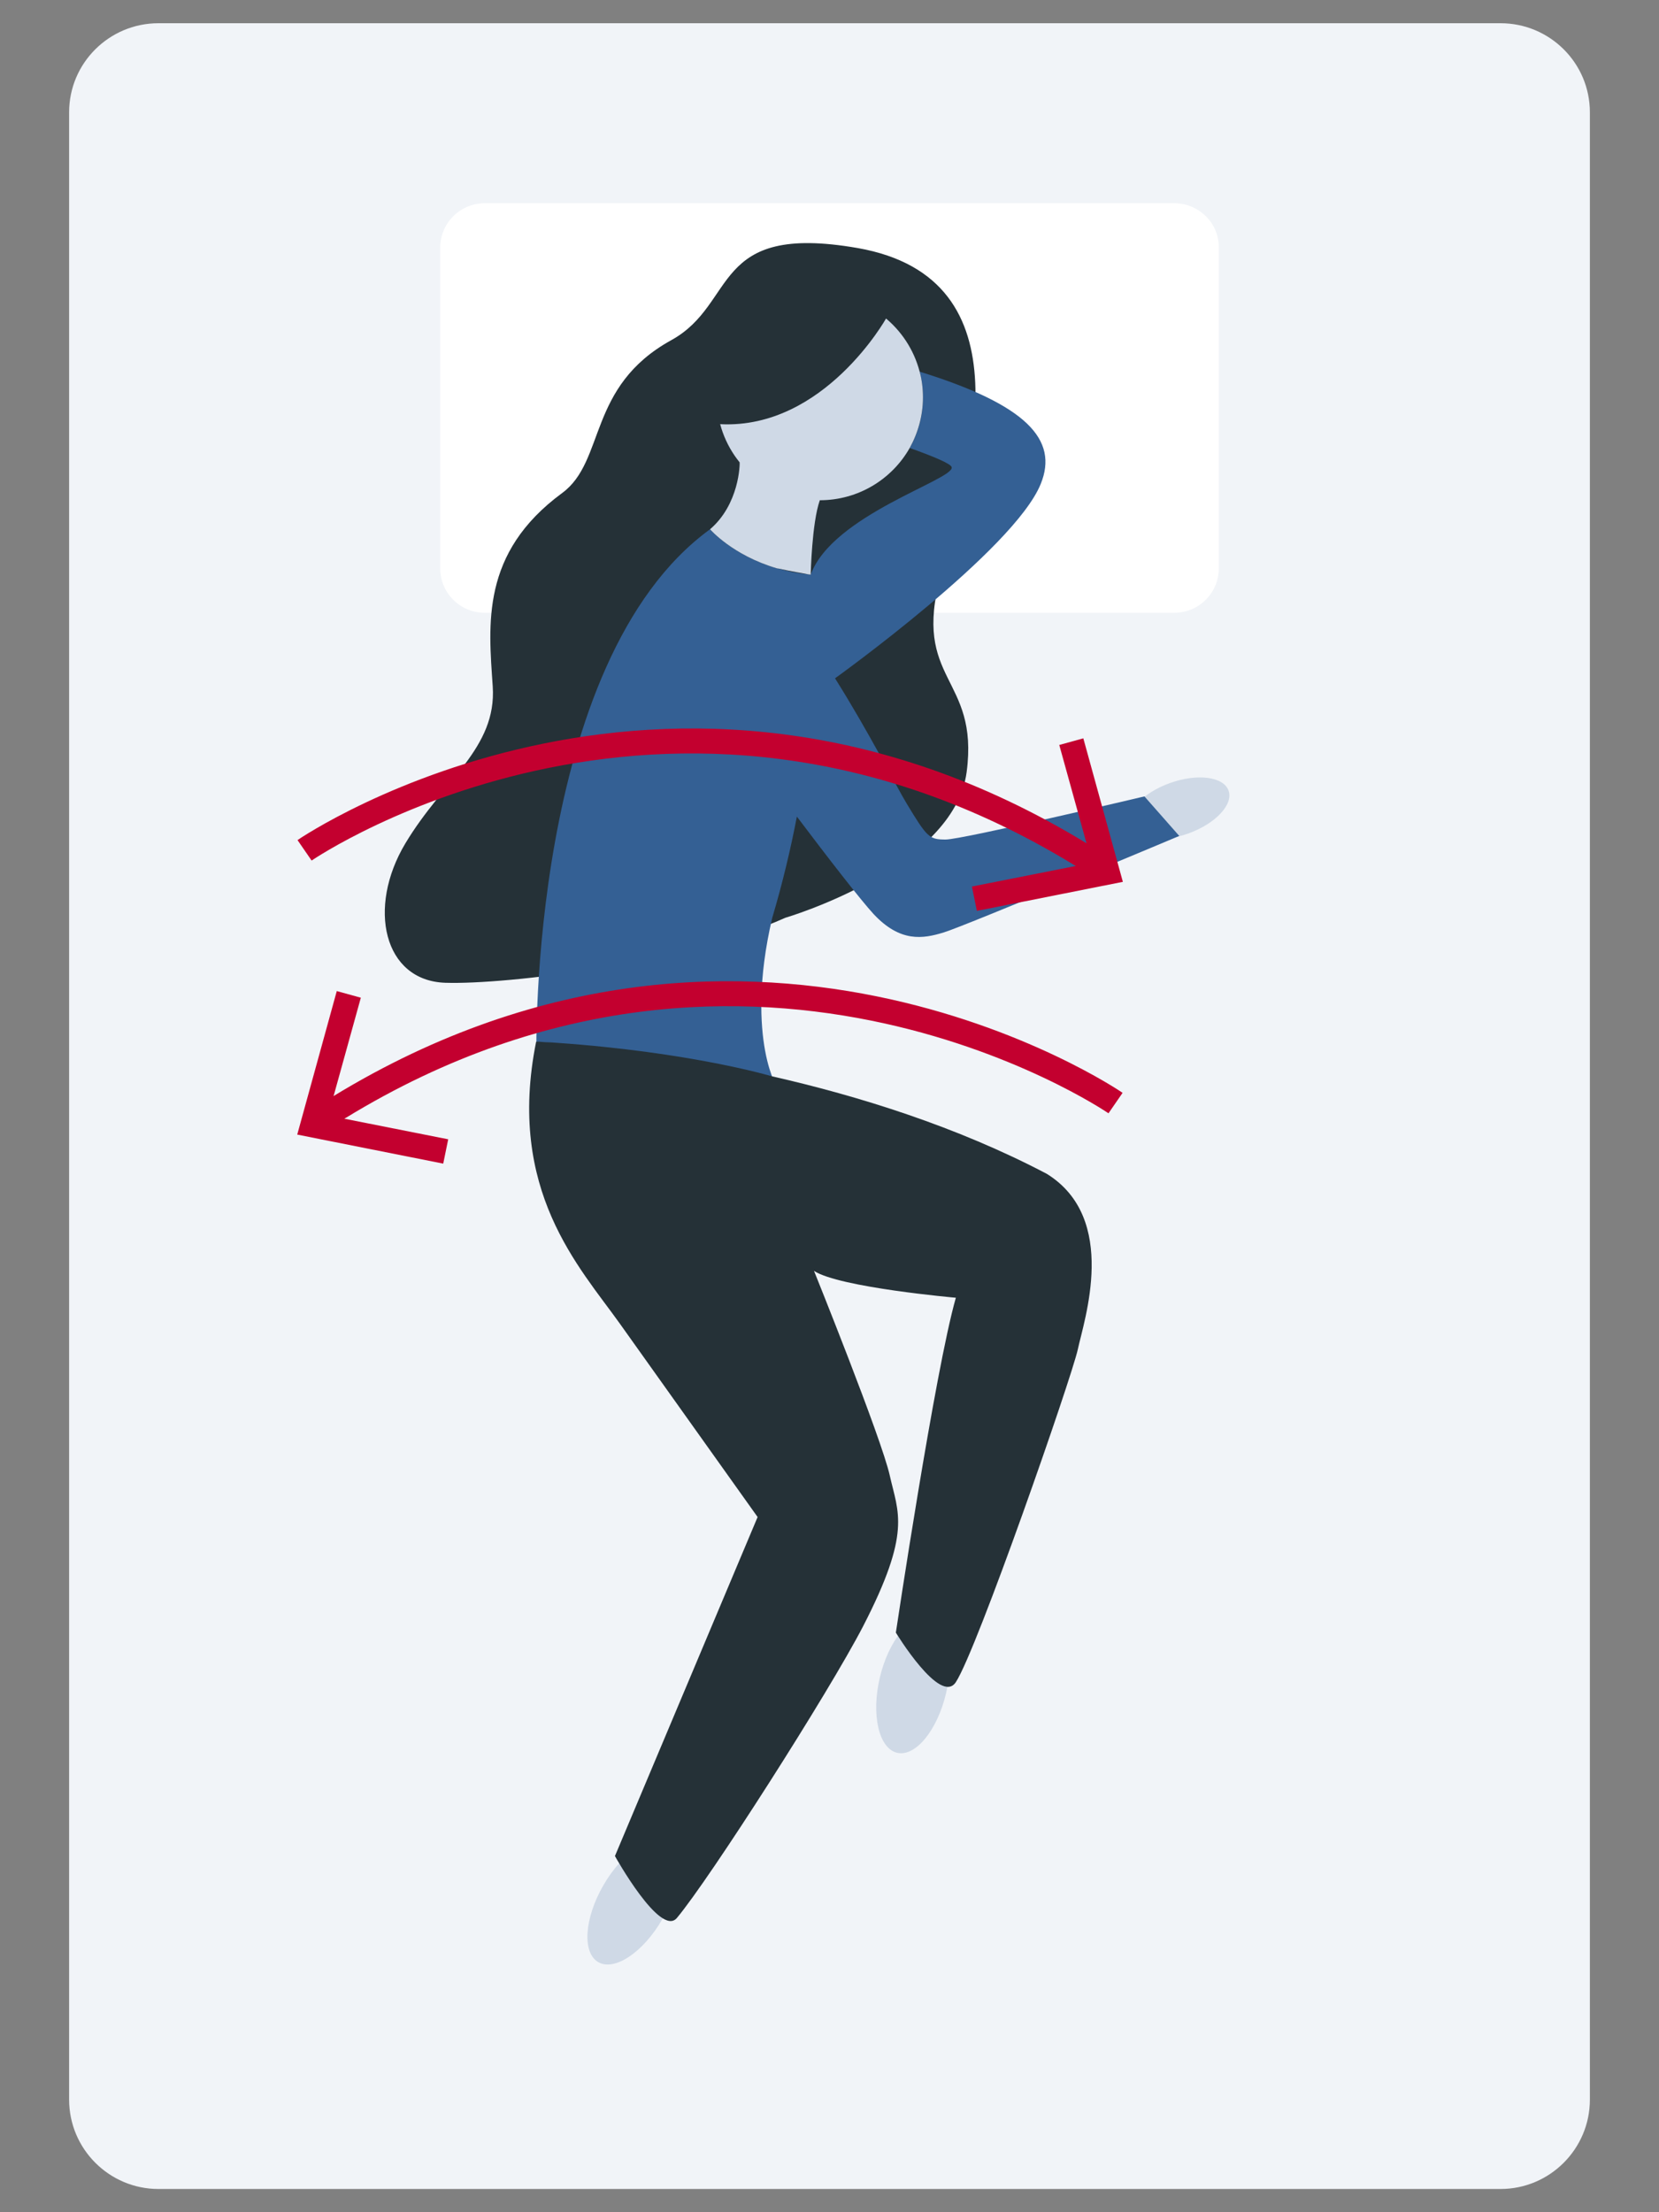 <?xml version="1.0" encoding="utf-8"?>
<!-- Generator: Adobe Illustrator 21.1.0, SVG Export Plug-In . SVG Version: 6.00 Build 0)  -->
<svg version="1.1" id="Layer_1" xmlns="http://www.w3.org/2000/svg" xmlns:xlink="http://www.w3.org/1999/xlink" x="0px" y="0px"
	 viewBox="0 0 600 800" style="enable-background:new 0 0 600 800;" xml:space="preserve">
<rect x="0" y="0" width="600" height="800" fill="#808080" stroke="none"/>
<style type="text/css">
	.st0{fill:#F1F4F8;}
	.st1{fill:#FFFFFF;}
	.st2{fill:#253137;}
	.st3{fill:#CFD9E6;}
	.st4{fill:#346094;}
	.st5{fill:#C3002F;}
</style>
<g>
	<path class="st0" d="M542.7,8.4H57.3C39.5,8.4,25,22.8,25,40.6v718.7c0,17.8,14.5,32.3,32.3,32.3h485.4c17.8,0,32.3-14.5,32.3-32.3
		V40.6C575,22.8,560.5,8.4,542.7,8.4z"/>
	<path class="st1" d="M424.7,73.5H175.3c-8.9,0-16.1,7.2-16.1,16.1v115.9c0,8.9,7.2,16.1,16.1,16.1h249.4c8.9,0,16.1-7.2,16.1-16.1
		V89.6C440.9,80.7,433.6,73.5,424.7,73.5z"/>
	<g>
		<path class="st2" d="M284,331.9c0,0,61-17.9,65.6-52.7s-20-32.6-9.3-71.4c10.8-38.8,32.3-107.1-30.1-118.1
			c-53.4-9.3-43.3,20-67.4,33.3c-30.5,16.8-23.7,43.7-39.5,55.3c-29.5,21.7-26.6,47.5-25.1,69.9c1.5,22.4-17.7,33.6-31.6,56.8
			c-13.9,23.2-7.9,49.7,14.5,50.4S247.6,348.3,284,331.9z"/>
		
			<ellipse transform="matrix(0.229 -0.974 0.974 0.229 -338.904 791.178)" class="st3" cx="329.8" cy="609.4" rx="25" ry="12.3"/>
		
			<ellipse transform="matrix(0.942 -0.337 0.337 0.942 -73.526 160.679)" class="st3" cx="426.2" cy="292.2" rx="19" ry="9.7"/>
		<ellipse transform="matrix(0.5 -0.866 0.866 0.5 -481.297 542.19)" class="st3" cx="228.9" cy="687.9" rx="25" ry="12.3"/>
		<path class="st4" d="M194,381.2c0.3,0,0.5,0,0.8,0c0.9,0,1.8,0.1,2.7,0.2c1.3,0,2.6,0.1,3.8,0.2c48.8,3.4,78.3,9.1,78.3,9.1
			s-0.4-1.5-0.4-1.5c-0.2-0.6-1.5-3.8-2.5-9.3c-1.7-9.3-2.7-25.5,2.6-48c3.8-12.8,6.7-25.1,8.9-36.6c11.6,15.4,23.2,30.3,27.7,35.2
			c9.7,10.4,17.9,9,25.4,6.7c7.4-2.2,85.2-34.9,85.2-34.9l-12.6-14.3c0,0-65.9,15.6-71.9,15.6c-6,0-6.7-0.8-14.2-13.2
			c-3.4-5.6-13.7-25.9-25.8-45.1c0,0,64.7-46.4,74.4-70.3c6.5-16-5.1-28.6-43.8-40.6c0.8,3,1.2,6.1,1.2,9.3c0,6.6-1.7,12.9-4.8,18.3
			c9,3.2,15.1,5.8,15.2,7c0.8,4.5-43.1,17.2-51,38.8c0,0-0.3,0-0.9-0.1c-3.9-0.4-7.5-1.1-10.8-2.1c-0.2,0-0.4,0-0.6-0.1
			c-16-4.7-24.1-14.1-24.1-14.1C191.1,239.2,194,381.2,194,381.2z"/>
		<path class="st2" d="M274,548.6l-51.6,122.6c0,0,16.4,29.5,22.4,22.4c11.9-14.2,54.8-81.3,67.3-105.4
			c17.7-34.3,12.7-41.1,9.7-54.6c-3-13.5-27.4-74-27.4-74c9.2,6,51.3,9.7,51.3,9.7c-7.5,26.1-21.7,121.1-21.7,121.1
			s16.1,26.5,21.7,17.9c7.7-11.8,41.8-109.9,44.1-120.3c2.2-10.4,14.9-47.3-11.2-63.5c-32.5-17.1-68.2-28.2-99.5-35.3v0
			c0,0-29.1-8.7-77.9-12.1c-1.2-0.1-2.5-0.2-3.8-0.2c-0.9-0.1-1.8-0.1-2.7-0.2c-0.3,0-0.5,0-0.8,0c-10.8,53.8,15.7,81.5,30.3,102
			C233.9,492.3,274,548.6,274,548.6z"/>
		<path class="st3" d="M256.8,191.4c0,0,8.1,9.4,24.1,14.1c0.2,0.1,0.4,0.1,0.6,0.1c4.9,1.1,9,1.7,10.8,2.1c0.6,0.1,0.9,0.1,0.9,0.1
			s0.4-18.7,3.3-26.9c13.9,0,26.1-7.6,32.5-18.9c3-5.4,4.8-11.7,4.8-18.3c0-3.2-0.4-6.4-1.2-9.3c-4.2-16.1-18.7-27.9-36.1-27.9
			c-11.2,0-21.3,5-28.2,12.9c-4.8,5.6-8.1,12.7-8.9,20.5c-0.1,1.3-0.2,2.6-0.2,3.9c0,8.8,3.1,17,8.3,23.4c0,0,0,0,0,0
			C267.6,167.8,267.4,182.3,256.8,191.4z"/>
		<path class="st2" d="M320.5,115.1c0,0-22.4,40.1-59.9,38.3c-37.4-1.7,12.6-56.3,12.6-56.3l47.2,3.7V115.1z"/>
	</g>
	<g>
		<g>
			<path class="st5" d="M395.6,317.3c-149.2-96.7-281.6-7-282.9-6.1l-5.1-7.4c1.4-1,138.5-94.1,292.9,5.9L395.6,317.3z"/>
		</g>
		<g>
			<g>
				<polygon class="st5" points="353.3,329.4 351.5,320.6 394.9,312 383.1,269.4 391.8,267 406.1,318.9 				"/>
			</g>
		</g>
	</g>
	<g>
		<g>
			<path class="st5" d="M118,408.7c149.2-96.7,281.6-7,282.9-6.1l5.1-7.4c-1.4-1-138.5-94.1-292.9,5.9L118,408.7z"/>
		</g>
		<g>
			<g>
				<polygon class="st5" points="160.3,420.8 162.1,412 118.7,403.4 130.5,360.8 121.8,358.4 107.5,410.3 				"/>
			</g>
		</g>
	</g>
</g>
</svg>
